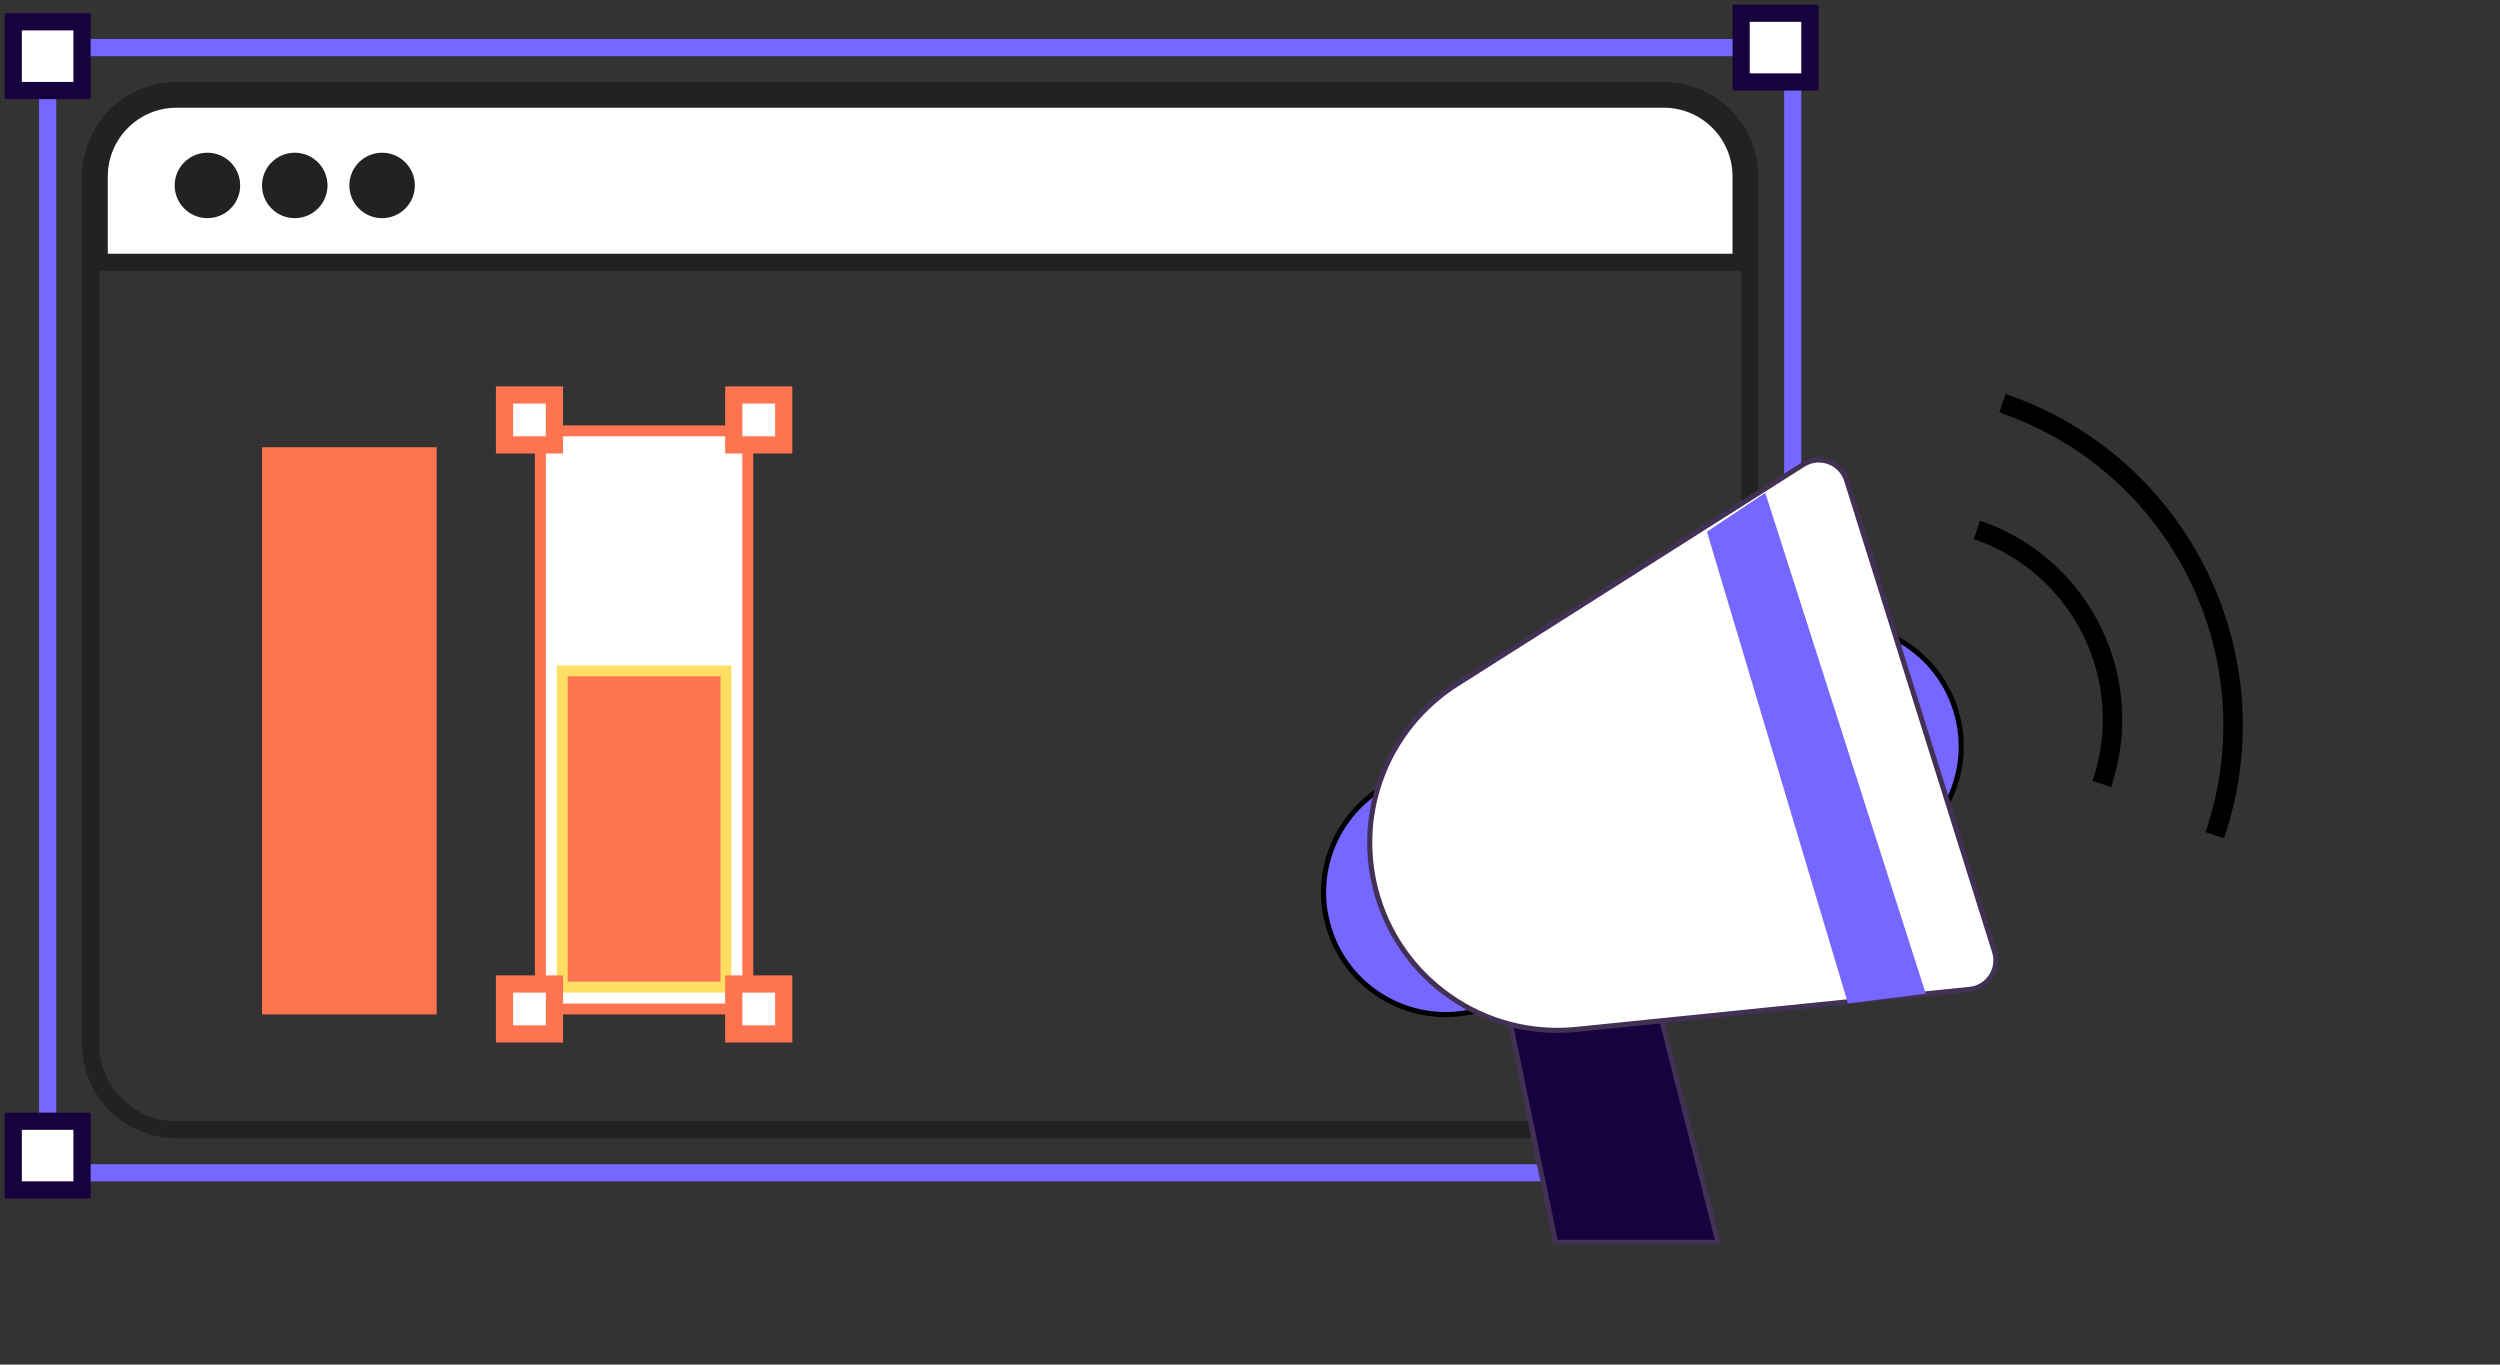 <svg width="229" height="125" viewBox="0 0 229 125" fill="none" xmlns="http://www.w3.org/2000/svg">
<rect x="0" y="0" width="229" height="125" fill="#333333" stroke="none"/>
<path d="M160.277 55.892V16.167C160.277 11.819 156.751 8.293 152.402 8.293H16.175C11.826 8.293 8.301 11.819 8.301 16.167V95.617C8.301 99.966 11.826 103.491 16.175 103.491H84.289H142.501" stroke="#222222" stroke-width="1.575"/>
<rect x="24" y="40.965" width="16" height="51.955" fill="#FF7450"/>
<rect x="49.5" y="39.469" width="19" height="52.954" fill="white" stroke="#FF7450"/>
<rect x="51.5" y="61.449" width="15" height="28.974" fill="#FF7450" stroke="#FEDF64"/>
<rect x="46.213" y="36.181" width="4.575" height="4.572" fill="white" stroke="#FF7450" stroke-width="1.575"/>
<rect x="67.213" y="36.181" width="4.575" height="4.572" fill="white" stroke="#FF7450" stroke-width="1.575"/>
<rect x="46.213" y="90.134" width="4.575" height="4.572" fill="white" stroke="#FF7450" stroke-width="1.575"/>
<rect x="67.213" y="90.134" width="4.575" height="4.572" fill="white" stroke="#FF7450" stroke-width="1.575"/>
<path d="M9.086 16.167C9.086 12.253 12.259 9.08 16.173 9.08H152.4C156.314 9.08 159.487 12.253 159.487 16.167V24.028H9.086V16.167Z" fill="white" stroke="#222222" stroke-width="1.575"/>
<ellipse cx="19" cy="16.986" rx="3" ry="2.997" fill="#222222"/>
<ellipse cx="27" cy="16.986" rx="3" ry="2.997" fill="#222222"/>
<ellipse cx="35" cy="16.986" rx="3" ry="2.997" fill="#222222"/>
<path d="M142.001 107.426H4.363V4.359H164.214V55.892V81.659" stroke="#7567FF" stroke-width="1.575"/>
<rect x="1.213" y="1.998" width="6.3" height="6.295" fill="white" stroke="#16023E" stroke-width="1.575"/>
<rect x="1.213" y="102.705" width="6.3" height="6.295" fill="white" stroke="#16023E" stroke-width="1.575"/>
<rect x="159.488" y="1.213" width="6.3" height="6.295" fill="white" stroke="#16023E" stroke-width="1.575"/>
<circle cx="132.432" cy="81.741" r="11.192" transform="rotate(-17.426 132.432 81.741)" fill="#7567FF" stroke="black" stroke-width="0.466"/>
<circle cx="168.452" cy="68.372" r="11.192" transform="rotate(-17.426 168.452 68.372)" fill="#7567FF" stroke="black" stroke-width="0.466"/>
<path d="M192.523 71.812C195.792 62.226 190.67 51.805 181.084 48.537" stroke="black" stroke-width="1.782"/>
<path d="M202.873 76.503C208.429 60.207 199.722 42.492 183.426 36.935" stroke="black" stroke-width="1.782"/>
<path d="M142.495 113.798L138.056 92.403L149.467 82.56L157.375 113.798L142.495 113.798Z" fill="#16023E" stroke="#433055" stroke-width="0.466"/>
<path d="M182.702 87.17L169.154 44.007C168.628 42.331 166.656 41.609 165.173 42.55L133.458 62.657C127.185 66.634 124.173 74.189 125.991 81.391C128.079 89.665 135.918 95.156 144.407 94.293L180.423 90.629C182.106 90.458 183.209 88.785 182.702 87.17Z" fill="white" stroke="#433055" stroke-width="0.466"/>
<path d="M161.701 45.141L156.355 48.704L169.274 91.914L176.401 91.023L161.701 45.141Z" fill="#7567FF"/>
</svg>
